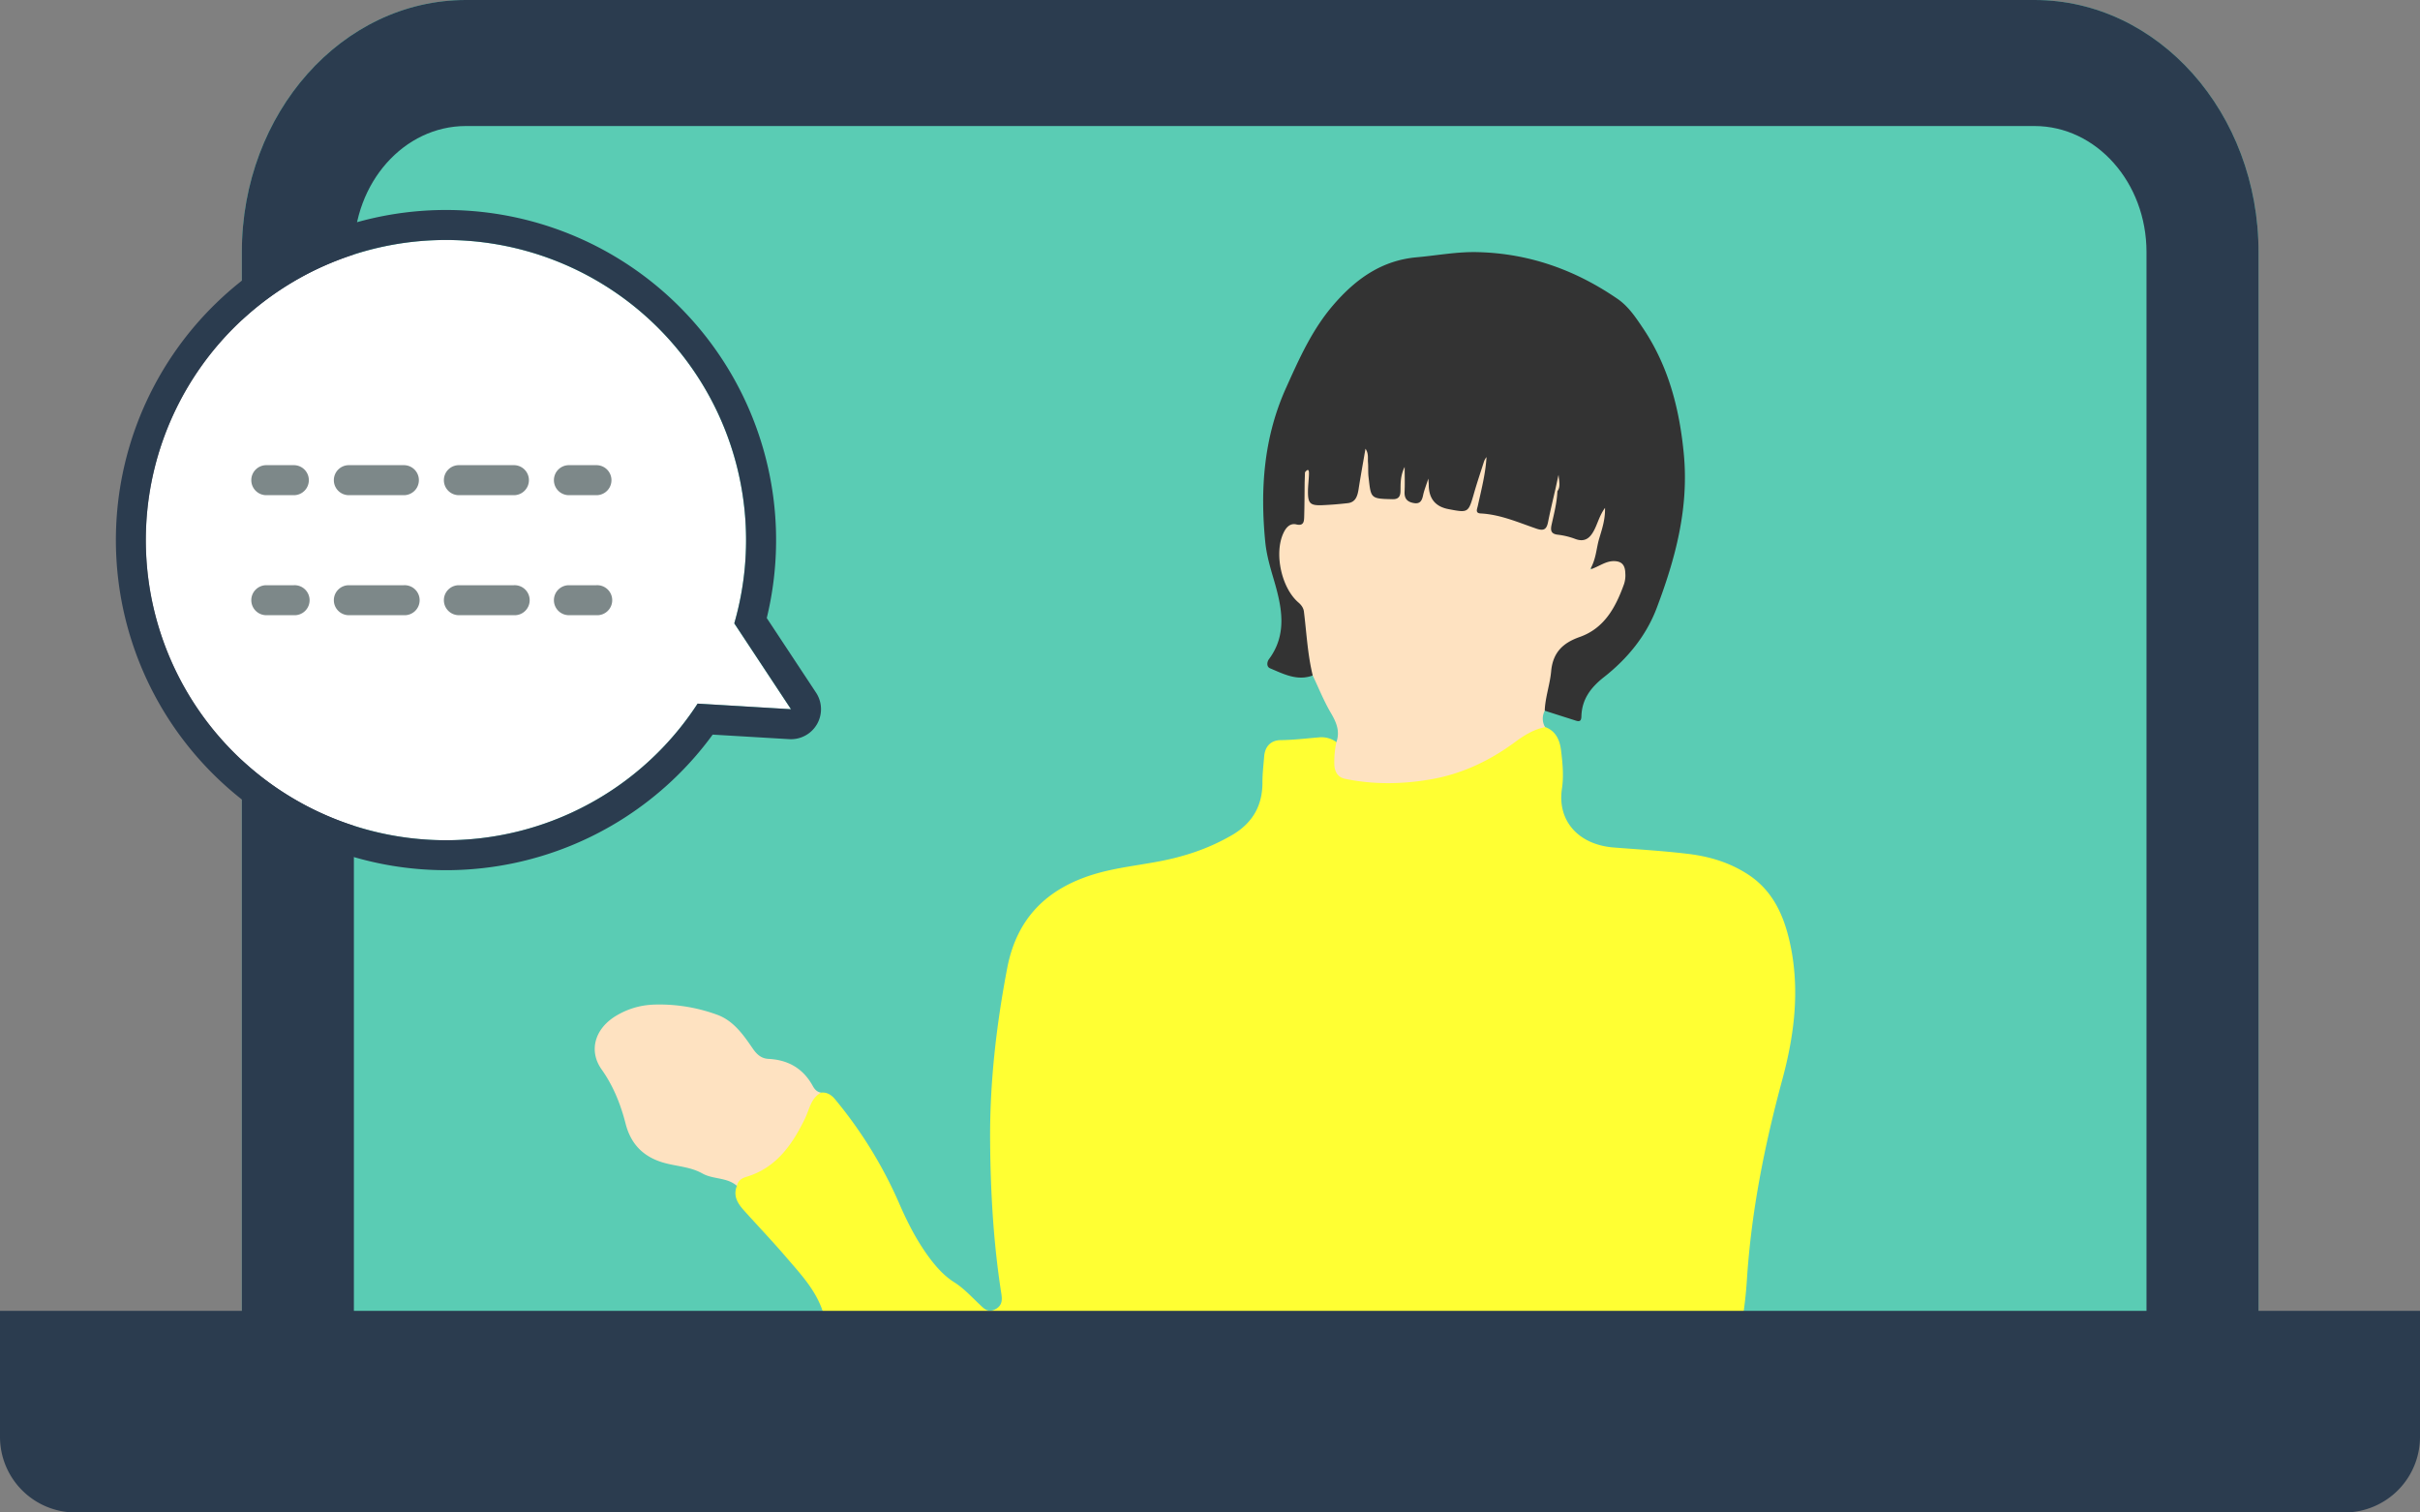<svg width="64" height="40" fill="none" xmlns="http://www.w3.org/2000/svg"><rect width="100%" height="100%" fill="#808080" stroke="none"/><path d="M6.396 6.667C6.396 2.985 9.05 0 12.322 0h41.482c3.273 0 5.926 2.985 5.926 6.667V40H6.396V6.667z" fill="#5ACCB4"/><path fill-rule="evenodd" clip-rule="evenodd" d="M53.804 3.333H12.322c-1.636 0-2.963 1.493-2.963 3.334v30h47.408v-30c0-1.841-1.327-3.334-2.963-3.334zM12.322 0C9.05 0 6.396 2.985 6.396 6.667V40H59.73V6.667C59.73 2.985 57.077 0 53.804 0H12.322z" fill="#2B3C4F"/><g clip-path="url(#clip0_5237_19283)"><path d="M21.716 28.896c-.168.213-.259.47-.374.714-.347.738-.8 1.364-1.621 1.581-.104.028-.154.116-.234.17-.263-.23-.625-.166-.912-.327-.348-.195-.75-.187-1.116-.313-.473-.163-.78-.482-.914-1.003-.13-.51-.325-.999-.633-1.433-.355-.498-.182-1.096.407-1.436.294-.17.603-.263.953-.28a4.44 4.44 0 011.676.261c.444.154.708.533.96.901.116.168.235.264.417.273.515.026.912.248 1.17.716.05.093.115.16.221.177v-.001z" fill="#FEE2C1"/><path d="M44.23 47.935c-.35-.082-.465-.353-.561-.675-.188-.626-.396-1.243-.807-1.767a1.56 1.56 0 00-.734-.547c-.69-.244-1.406-.324-2.12-.427-1.357-.198-2.707-.126-4.062.032-.966.112-1.914.313-2.858.53a7.708 7.708 0 00-2.5 1.085c-.73.478-1.453.972-2.255 1.317-.426.184-.852.377-1.317.445-.135-.089-.167-.223-.165-.378.004-.327-.02-.658.069-.978a.762.762 0 00-.01-.432c-.294-.977-.297-1.992-.366-2.998a24.587 24.587 0 01-.048-.928c-.003-.107-.056-.168-.13-.22-.86-.61-1.308-1.592-1.997-2.358-.253-.28-.337-.678-.497-1.023-.382-.825-.942-1.537-1.382-2.327-.265-.476-.549-.939-.69-1.47-.169-.637-.596-1.087-.999-1.556-.362-.423-.746-.826-1.119-1.24-.168-.187-.303-.386-.193-.66.03-.145.135-.203.26-.24.772-.234 1.198-.836 1.538-1.535.12-.245.156-.548.431-.69.155-.013.269.06.367.178a11.52 11.52 0 011.72 2.81c.217.495.47.98.8 1.416.183.24.381.455.633.614.252.159.451.38.667.583.113.107.218.233.413.132.2-.103.188-.265.16-.439-.207-1.327-.282-2.666-.293-4.006-.012-1.54.163-3.068.452-4.58.255-1.333 1.062-2.107 2.296-2.482.766-.232 1.567-.26 2.332-.484a5.6 5.6 0 001.344-.567c.517-.313.782-.764.778-1.388 0-.227.028-.455.046-.682.023-.273.19-.424.435-.426.336-.004.668-.044 1.002-.072a.67.67 0 01.477.127c.093.116.024.246.021.368-.01.396.068.513.447.563 1.456.193 2.832-.013 4.063-.902.219-.157.457-.276.69-.404.095-.053.194-.095.3-.025.278.104.383.344.416.616.04.334.075.669.024 1.01-.129.843.426 1.483 1.367 1.558.66.052 1.32.09 1.976.17.564.068 1.104.23 1.593.553.643.426.934 1.076 1.094 1.805.268 1.223.118 2.427-.204 3.616-.469 1.733-.818 3.478-.935 5.288-.095 1.476-.472 2.92-1.237 4.207-.37.623-.529 1.29-.535 2.003-.006.827-.08 1.663.203 2.466.027.077.04.163.08.23.535.884.49 1.822.236 2.773-.143.537-.279 1.072-.298 1.633a.933.933 0 01-.417.778h-.002z" fill="#FF3"/><path d="M34.72 17.863c-.41.154-.77-.036-1.13-.188-.099-.041-.086-.168-.032-.24.5-.673.337-1.398.13-2.105-.098-.332-.193-.655-.227-1.001-.137-1.4-.039-2.76.546-4.061.35-.778.689-1.545 1.255-2.203.605-.703 1.292-1.18 2.207-1.261.537-.048 1.067-.15 1.61-.136 1.354.033 2.577.465 3.697 1.235.288.198.477.483.67.769.674 1 .968 2.123 1.084 3.327.139 1.442-.223 2.777-.717 4.083-.28.74-.78 1.343-1.396 1.827-.34.267-.583.579-.595 1.037-.003.117-.043.145-.141.114l-.825-.263c-.026-.026-.047-.058-.046-.095.017-.525.154-1.024.32-1.515.032-.097.125-.15.211-.198.117-.064.232-.139.357-.18.583-.193.88-.668 1.126-1.198a.826.826 0 00.067-.206c.025-.145.057-.303-.059-.415-.128-.123-.28-.06-.424-.008-.104.038-.22.158-.316.07-.106-.1.005-.238.028-.358.066-.363.174-.715.264-1.072-.259.903-.504.771-1.196.584-.188-.05-.242-.174-.194-.375.063-.273.118-.548.163-.825.03-.115.053-.23.058-.35a1.76 1.76 0 01-.051.312c-.039.27-.109.533-.153.802-.047.282-.164.344-.437.259-.457-.142-.902-.325-1.381-.381-.197-.023-.201-.173-.17-.33.07-.356.163-.707.224-.941-.05.228-.158.564-.256.904-.082.285-.165.333-.447.292-.193-.028-.383-.077-.575-.105-.22-.033-.314-.141-.257-.371a.42.42 0 00.017-.157.573.573 0 01-.084.3c-.069.118-.176.148-.298.117-.14-.034-.246-.111-.248-.276-.002-.182-.02-.365.02-.545-.03.151-.024.305-.024.457 0 .168-.085.247-.237.275-.448.082-.676-.087-.727-.548a3.149 3.149 0 01-.005-.525c-.049.268-.085.533-.14.796-.049.234-.18.371-.415.39-.211.016-.419.072-.633.06-.3-.017-.386-.106-.389-.423 0-.091-.008-.183.005-.27-.014.025-.002.05-.006.075-.015.248.023.492.02.737-.003.217-.072.357-.306.401-.225.043-.406.368-.36.683.069.461.09.953.511 1.271.103.077.131.21.152.339.08.474.072.961.191 1.43a.19.19 0 01-.038.18h.001z" fill="#333"/><path d="M42.983 15.143c-.01-.206-.1-.308-.32-.303-.214.006-.376.145-.612.222.162-.278.164-.555.24-.813.076-.254.163-.507.156-.818-.133.184-.183.368-.261.536-.109.232-.247.395-.535.283a1.955 1.955 0 00-.462-.11c-.18-.023-.186-.125-.154-.269.064-.29.14-.58.152-.88.084-.113.051-.237.03-.434l-.081.373c-.066.291-.137.58-.195.873-.038.194-.11.246-.308.178-.483-.165-.956-.376-1.476-.402-.151-.008-.091-.12-.074-.202.093-.426.204-.849.23-1.289a.401.401 0 00-.074.14c-.085.267-.175.532-.252.8-.154.537-.151.538-.678.437-.35-.066-.524-.281-.524-.646 0-.028-.003-.056-.011-.162-.063.195-.11.31-.136.43-.031.154-.081.252-.261.215-.168-.034-.24-.121-.231-.3.01-.199.002-.397.002-.654-.12.244-.106.445-.11.642-.003.143-.058.215-.207.212-.596-.012-.573-.021-.639-.594-.014-.126-.003-.256-.014-.382-.009-.107.023-.225-.066-.359-.067.387-.13.732-.184 1.08-.03.182-.083.338-.288.36a9.243 9.243 0 01-.684.054c-.306.01-.366-.05-.365-.357 0-.154.022-.309.026-.463.003-.085-.007-.175-.105-.05l-.009.27c-.003.3-.003.6-.012.9-.003.13-.012.255-.208.208-.176-.041-.28.095-.344.235-.246.537-.049 1.44.395 1.826.08.068.138.146.15.246.07.564.097 1.134.233 1.689.155.326.29.665.471.975.15.254.258.493.154.79a2.45 2.45 0 00-.054.594c.01.194.096.334.285.373.75.156 1.506.145 2.254.016.818-.14 1.56-.485 2.237-.986.239-.176.497-.34.798-.396a.447.447 0 01-.01-.433c.013-.357.139-.696.17-1.044.046-.511.325-.756.755-.908.653-.23.953-.785 1.175-1.406a.74.74 0 00.03-.296l.001-.001z" fill="#FEE2C1"/></g><path d="M0 34.667h64V38a2 2 0 01-2 2H2a2 2 0 01-2-2v-3.333z" fill="#2B3C4F"/><path fill-rule="evenodd" clip-rule="evenodd" d="M19.418 16.486a7.937 7.937 0 10-.97 2.123l2.469.148-1.5-2.271z" fill="#fff"/><path fill-rule="evenodd" clip-rule="evenodd" d="M18.45 18.608a7.937 7.937 0 11.97-2.123l1.5 2.271-2.47-.148zm1.828-2.263a8.73 8.73 0 10-1.43 3.083l2.024.12a.794.794 0 00.71-1.229l-1.304-1.974z" fill="#2B3C4F"/><path fill-rule="evenodd" clip-rule="evenodd" d="M6.646 12.699c0-.22.178-.397.397-.397h.728a.397.397 0 010 .794h-.728a.397.397 0 01-.397-.397zm2.183 0c0-.22.178-.397.397-.397h1.455a.397.397 0 010 .794H9.226a.397.397 0 01-.397-.397zm2.91 0c0-.22.178-.397.397-.397h1.455a.397.397 0 110 .794h-1.455a.397.397 0 01-.397-.397zm2.91 0c0-.22.178-.397.397-.397h.728a.397.397 0 010 .794h-.728a.397.397 0 01-.397-.397zm-8.003 3.174c0-.219.178-.396.397-.396h.728a.397.397 0 110 .793h-.728a.397.397 0 01-.397-.397zm2.183 0c0-.219.178-.396.397-.396h1.455a.397.397 0 110 .793H9.226a.397.397 0 01-.397-.397zm2.91 0c0-.219.178-.396.397-.396h1.455a.397.397 0 110 .793h-1.455a.397.397 0 01-.397-.397zm2.91 0c0-.219.178-.396.397-.396h.728a.397.397 0 110 .793h-.728a.397.397 0 01-.397-.397z" fill="#7D8889"/><defs><clipPath id="clip0_5237_19283"><path fill="#fff" transform="translate(15.729 6.667)" d="M0 0h32v29.333H0z"/></clipPath></defs></svg>
